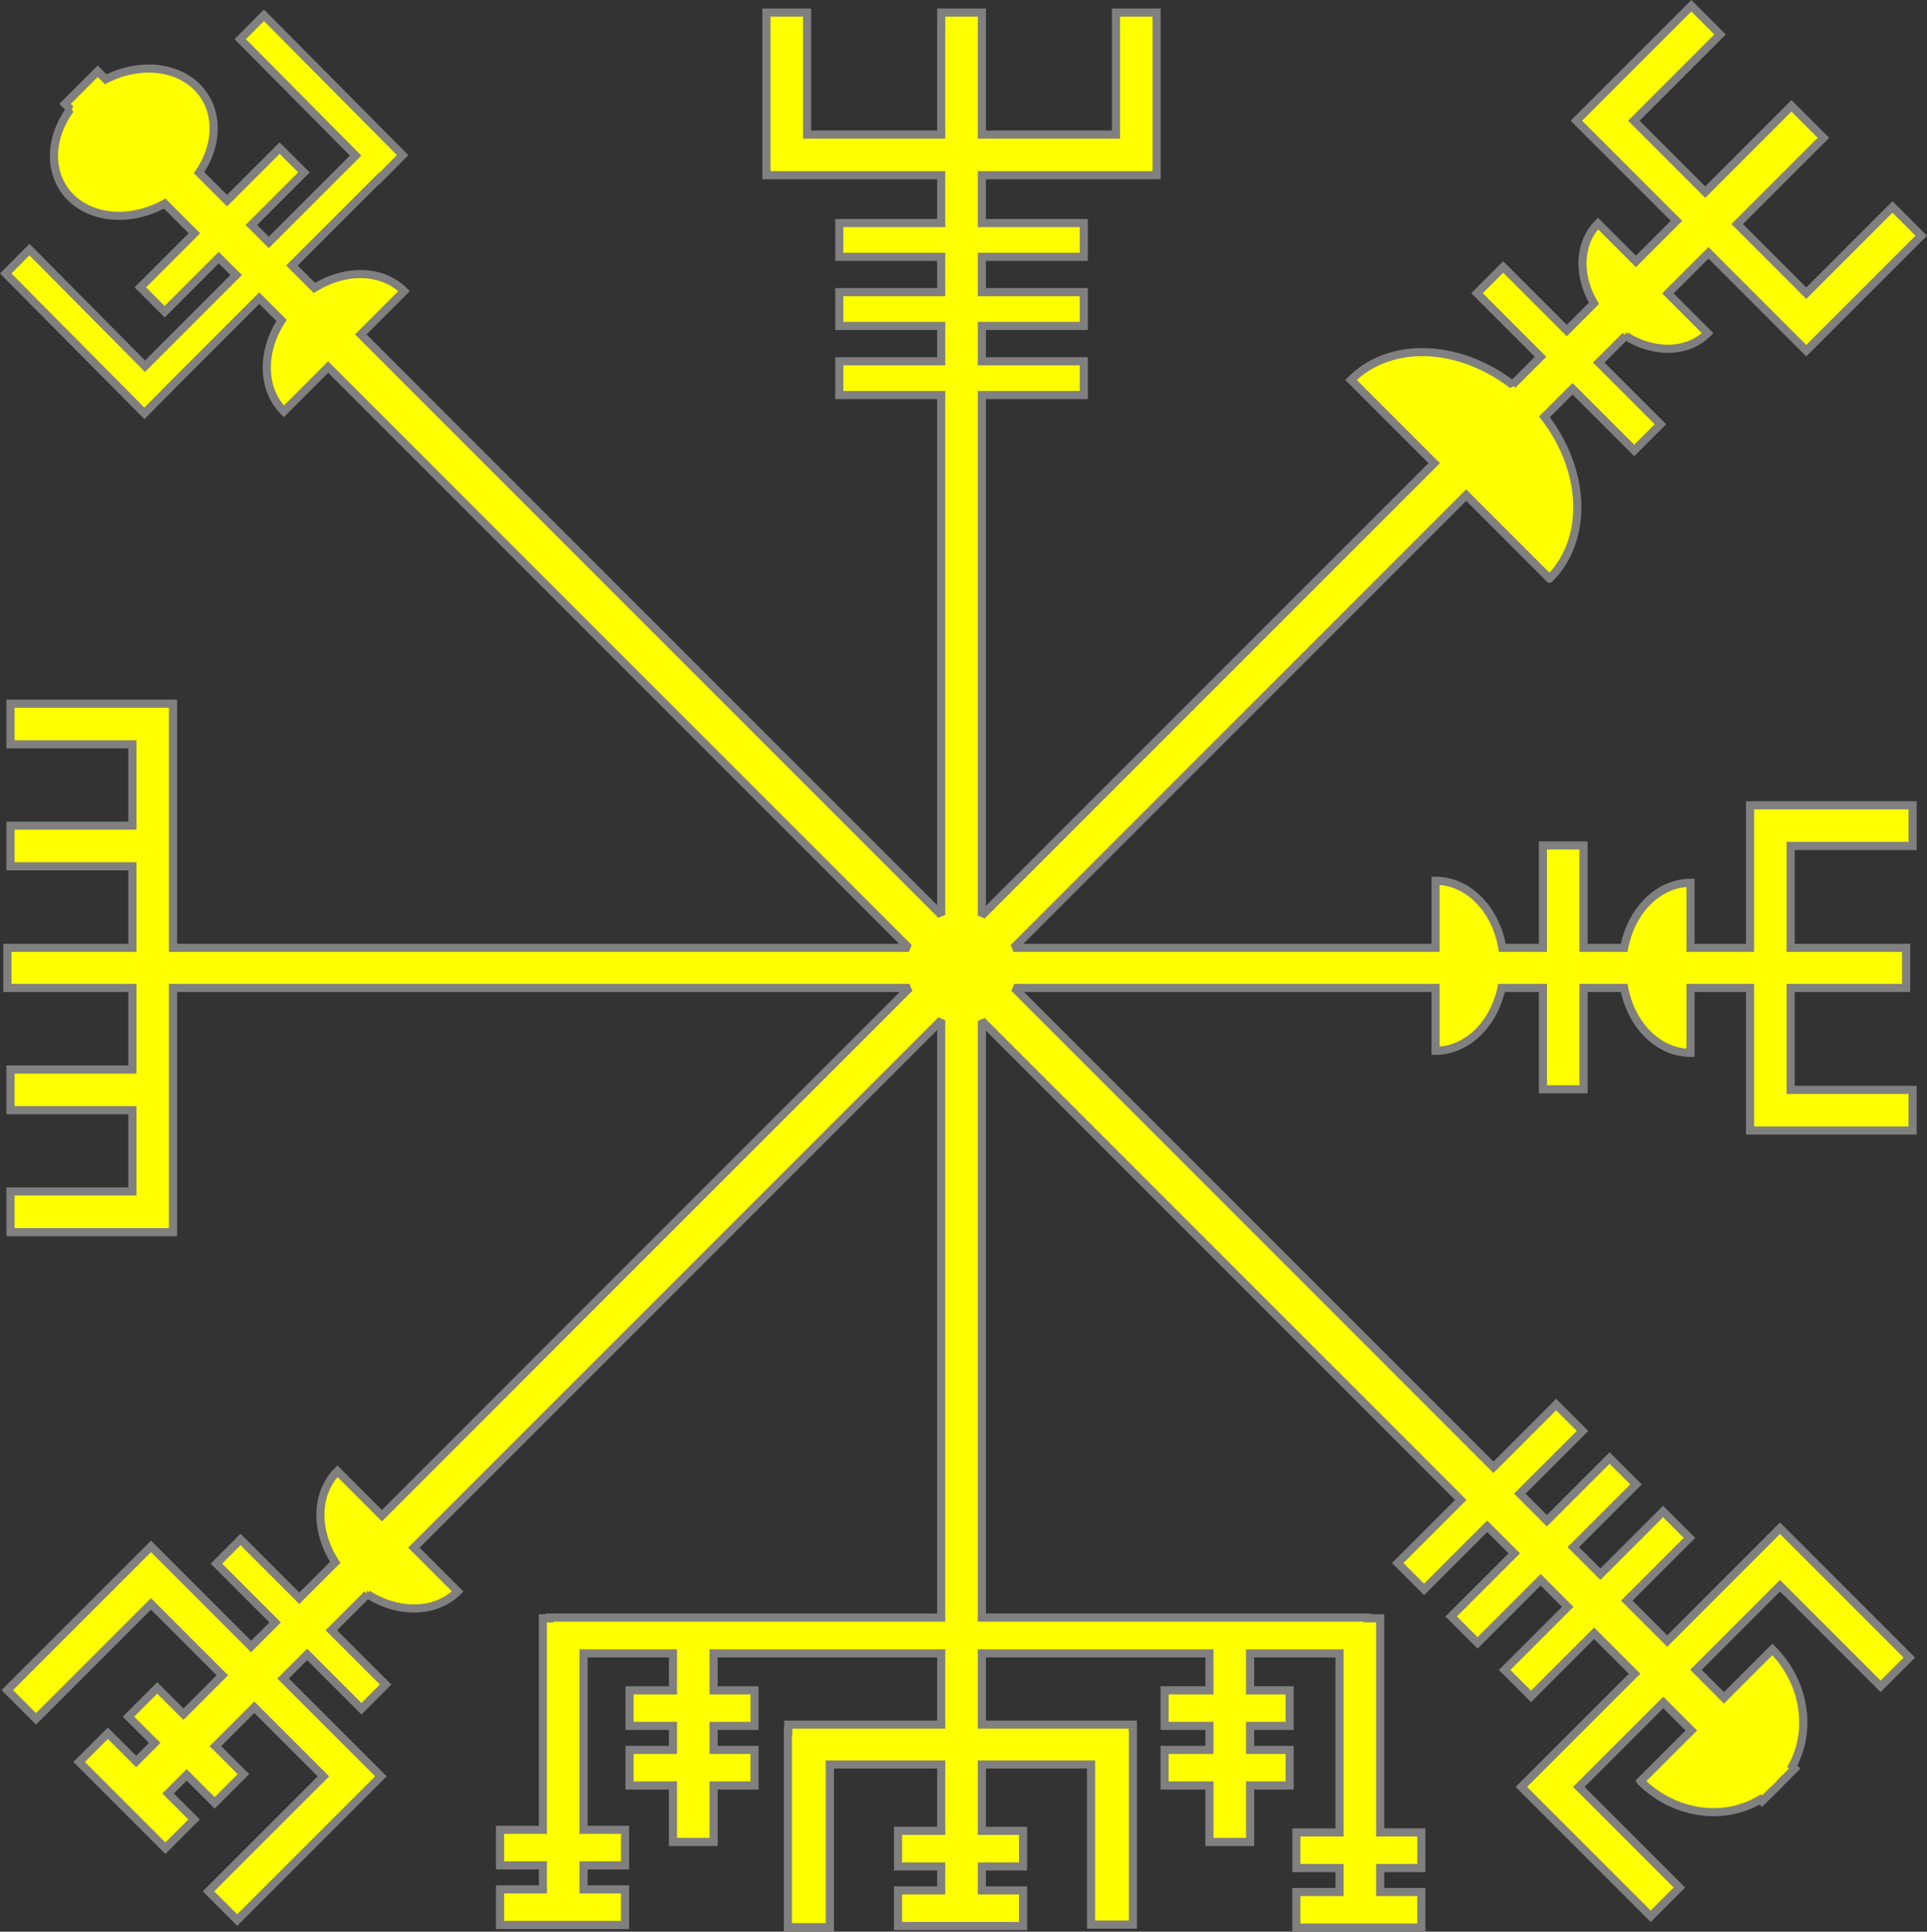 <?xml version="1.0" encoding="UTF-8" standalone="no"?>
<svg
   xmlns:dc="http://purl.org/dc/elements/1.1/"
   xmlns:cc="http://creativecommons.org/ns#"
   xmlns:rdf="http://www.w3.org/1999/02/22-rdf-syntax-ns#"
   xmlns:svg="http://www.w3.org/2000/svg"
   xmlns="http://www.w3.org/2000/svg"
   version="1.1"
   id="svg3278"
   height="475.178"
   width="474.118">

  <rect width="100%" height="100%" fill="#333333" stroke="none"/>

  <g
     transform="translate(-14.423,-564.12)"
     id="layer1">
    <path
       id="81"
       transform="translate(0,552.362)"
       d="m 430.559,13.172 -28.283,28.285 7.07,7.07 17.557,17.559 -9.982,9.982 -9.314,-9.314 a 19.068,15.348 45 0 0 -2.656,16.141 19.068,15.348 45 0 0 1.664,3.48 l -6.699,6.699 -15.646,-15.645 -6.447,6.449 15.645,15.645 -6.9,6.9 A 34.547,27.637 45 0 0 346.82,105.221 L 367.293,125.693 256,236.986 V 108.938 h 25.08 v -8.309 H 256 V 91.938 h 25.08 V 83.629 H 256 V 74.938 h 25.08 V 66.629 H 256 V 54.857 h 35 8 v -40 h -10 v 30 h -33 v -30 h -10 v 30 h -33 v -30 h -10 v 40 h 10 33 V 66.629 H 220.92 V 74.938 H 246 v 8.691 H 220.92 V 91.938 H 246 v 8.691 h -25.08 v 8.309 H 246 V 236.826 L 103.191,94.02 113.834,83.377 a 16.829,20.908 45 0 0 -17.697,-2.912 16.829,20.908 45 0 0 -4.363,2.137 l -5.529,-5.531 21.338,-21.338 0.066,0.066 5.836,-5.877 L 79.365,15.514 73.529,21.391 101.924,50.025 80.561,71.389 76.273,67.102 89.209,54.168 83.221,48.18 70.285,61.113 63.404,54.23 A 16.892,20.734 56.808 0 0 63.326,33.611 16.892,20.734 56.808 0 0 40.438,31.266 l -1.979,-1.979 -8.029,8.029 1.303,1.303 a 16.892,20.734 56.808 0 0 -0.355,21.234 16.892,20.734 56.808 0 0 23.576,1.986 l 7.303,7.303 -13.309,13.309 5.988,5.988 13.309,-13.309 4.287,4.287 -22.422,22.422 -28.441,-28.682 -5.836,5.877 34.121,34.408 5.836,-5.877 -0.02,-0.021 22.445,-22.445 5.482,5.482 a 16.829,20.908 45 0 0 -2.346,4.666 16.829,20.908 45 0 0 2.914,17.697 L 95.162,102.049 238.041,244.926 H 57 V 184.857 H 17 v 10 h 30 v 20 H 17 v 10 h 30 v 20.068 H 16.238 v 9.863 H 47 v 20.068 H 17 v 10 h 30 v 20 H 17 v 10 h 40 v -10 -50.068 H 238.197 L 108.387,384.602 97.455,373.67 a 20.908,16.829 45 0 0 -2.914,17.697 20.908,16.829 45 0 0 2.363,4.715 l -8.834,8.832 -14.457,-14.457 -5.947,5.947 14.459,14.459 -5.922,5.922 -17.559,-17.557 -7.07,-7.072 -7.072,7.072 -28.283,28.283 7.07,7.072 28.285,-28.285 17.557,17.559 -9.57,9.57 -6.451,-6.451 -7.07,7.07 6.449,6.451 -4.57,4.57 -6.951,-6.949 -7.07,7.07 21.213,21.213 7.072,-7.07 -6.395,-6.393 4.572,-4.572 6.893,6.895 7.07,-7.072 -6.893,-6.893 L 77,431.727 l 17,17 -28.283,28.283 7.07,7.07 28.283,-28.283 h 0.002 l 7.07,-7.072 -7.07,-7.07 -17,-17 5.922,-5.922 13.357,13.357 5.947,-5.947 -13.357,-13.357 8.877,-8.877 a 20.908,16.829 45 0 0 4.508,2.244 20.908,16.829 45 0 0 17.697,-2.914 L 116.256,392.471 246,262.727 v 146.934 h -96.346 v 0.197 H 148 V 461.875 h -10.545 v 8.758 H 148 v 5.896 h -10.547 v 8.76 h 30.76 V 476.529 H 158 v -5.896 h 10.215 V 461.875 H 158 v -43.398 h 22 v 9.084 h -10.686 v 8.758 H 180 v 5.896 h -10.689 v 8.76 H 180 v 13.883 h 10 v -13.883 h 10.07 v -8.76 H 190 v -5.896 h 10.072 v -8.758 H 190 v -9.084 h 56 v 17.518 h -37.623 v 1.521 h -0.096 v 48.312 h 10.312 V 445.812 H 246 v 16.32 h -10.623 v 8.758 H 246 v 5.896 h -10.625 v 8.76 h 30.76 v -8.76 H 256 v -5.896 h 10.137 v -8.758 H 256 V 445.812 h 26.863 v 39.379 h 10.312 v -48.312 h -0.033 v -0.885 H 256 v -17.518 h 56 v 9.084 h -11.033 v 8.758 H 312 v 5.896 h -11.035 v 8.76 H 312 v 13.883 h 10 v -13.883 h 9.725 v -8.76 H 322 v -5.896 h 9.727 v -8.758 H 322 v -9.084 h 22 v 44.043 h -10.623 v 8.76 H 344 v 5.896 h -10.627 v 8.76 h 30.76 v -8.76 H 354 v -5.896 h 10.135 v -8.76 H 354 v -52.662 h -3.16 v -0.197 H 256 V 262.887 l 117.834,117.834 -15.525,15.525 6.498,6.496 15.525,-15.525 6.66,6.658 -15.527,15.527 6.498,6.498 15.525,-15.525 6.66,6.66 -15.525,15.523 6.496,6.498 15.525,-15.525 9.947,9.947 -27.852,27.854 7.07,7.07 24.748,24.75 7.072,-7.07 -24.75,-24.75 20.783,-20.783 6.891,6.891 -12.479,12.479 a 24.69,22.927 45 0 0 23.227,7.014 24.69,22.927 45 0 0 6.219,-2.525 l 0.439,0.439 2.482,-2.482 a 24.69,22.927 45 0 0 2.232,-2.232 l 3.314,-3.314 -0.594,-0.594 a 24.69,22.927 45 0 0 2.117,-5.504 A 24.69,22.927 45 0 0 450.5,417.494 l -11.916,11.916 -6.891,-6.891 20.686,-20.686 24.748,24.748 7.072,-7.07 -31.82,-31.82 -7.072,7.072 -20.684,20.684 -9.947,-9.947 15.428,-15.428 -6.498,-6.496 -15.426,15.428 -6.66,-6.66 15.428,-15.428 -6.498,-6.498 -15.43,15.43 -6.658,-6.66 15.428,-15.428 -6.496,-6.498 -15.43,15.43 L 263.961,254.789 H 367.625 v 15.447 a 16.829,20.908 0 0 0 14.574,-10.455 16.829,20.908 0 0 0 1.662,-4.992 h 10.18 v 24.932 h 10 v -24.932 h 9.984 a 16.829,20.908 0 0 0 1.764,5.502 16.829,20.908 0 0 0 14.574,10.455 V 254.789 H 445 v 25.068 10 h 40 v -10 h -30 v -25.068 h 28.41 v -9.863 H 455 v -25.068 h 30 v -10 h -40 v 10 25.068 h -14.637 v -15.996 a 16.829,20.908 0 0 0 -14.574,10.453 16.829,20.908 0 0 0 -1.764,5.543 h -9.984 V 219.721 h -10 v 25.205 h -9.973 a 16.829,20.908 0 0 0 -1.869,-6.053 16.829,20.908 0 0 0 -14.574,-10.455 v 16.508 H 263.801 l 111.363,-111.363 20.514,20.516 a 34.547,27.637 45 0 0 -1.252,-39.777 l 6.908,-6.908 15.178,15.178 6.449,-6.449 -15.178,-15.178 6.584,-6.584 a 19.068,15.348 45 0 0 4.064,2.02 19.068,15.348 45 0 0 16.141,-2.658 l -9.783,-9.783 9.984,-9.984 16.998,17 7.072,7.072 28.283,-28.285 -7.07,-7.07 -21.213,21.213 -17,-17 21.225,-21.225 -7.869,-7.869 -21.225,21.225 -17.557,-17.557 21.213,-21.215 z"
       style="fill:#ffff00;fill-opacity:1;stroke:#808080;stroke-width:2;stroke-linecap:butt;stroke-linejoin:miter;stroke-miterlimit:2;stroke-opacity:1" />
  </g>
</svg>
